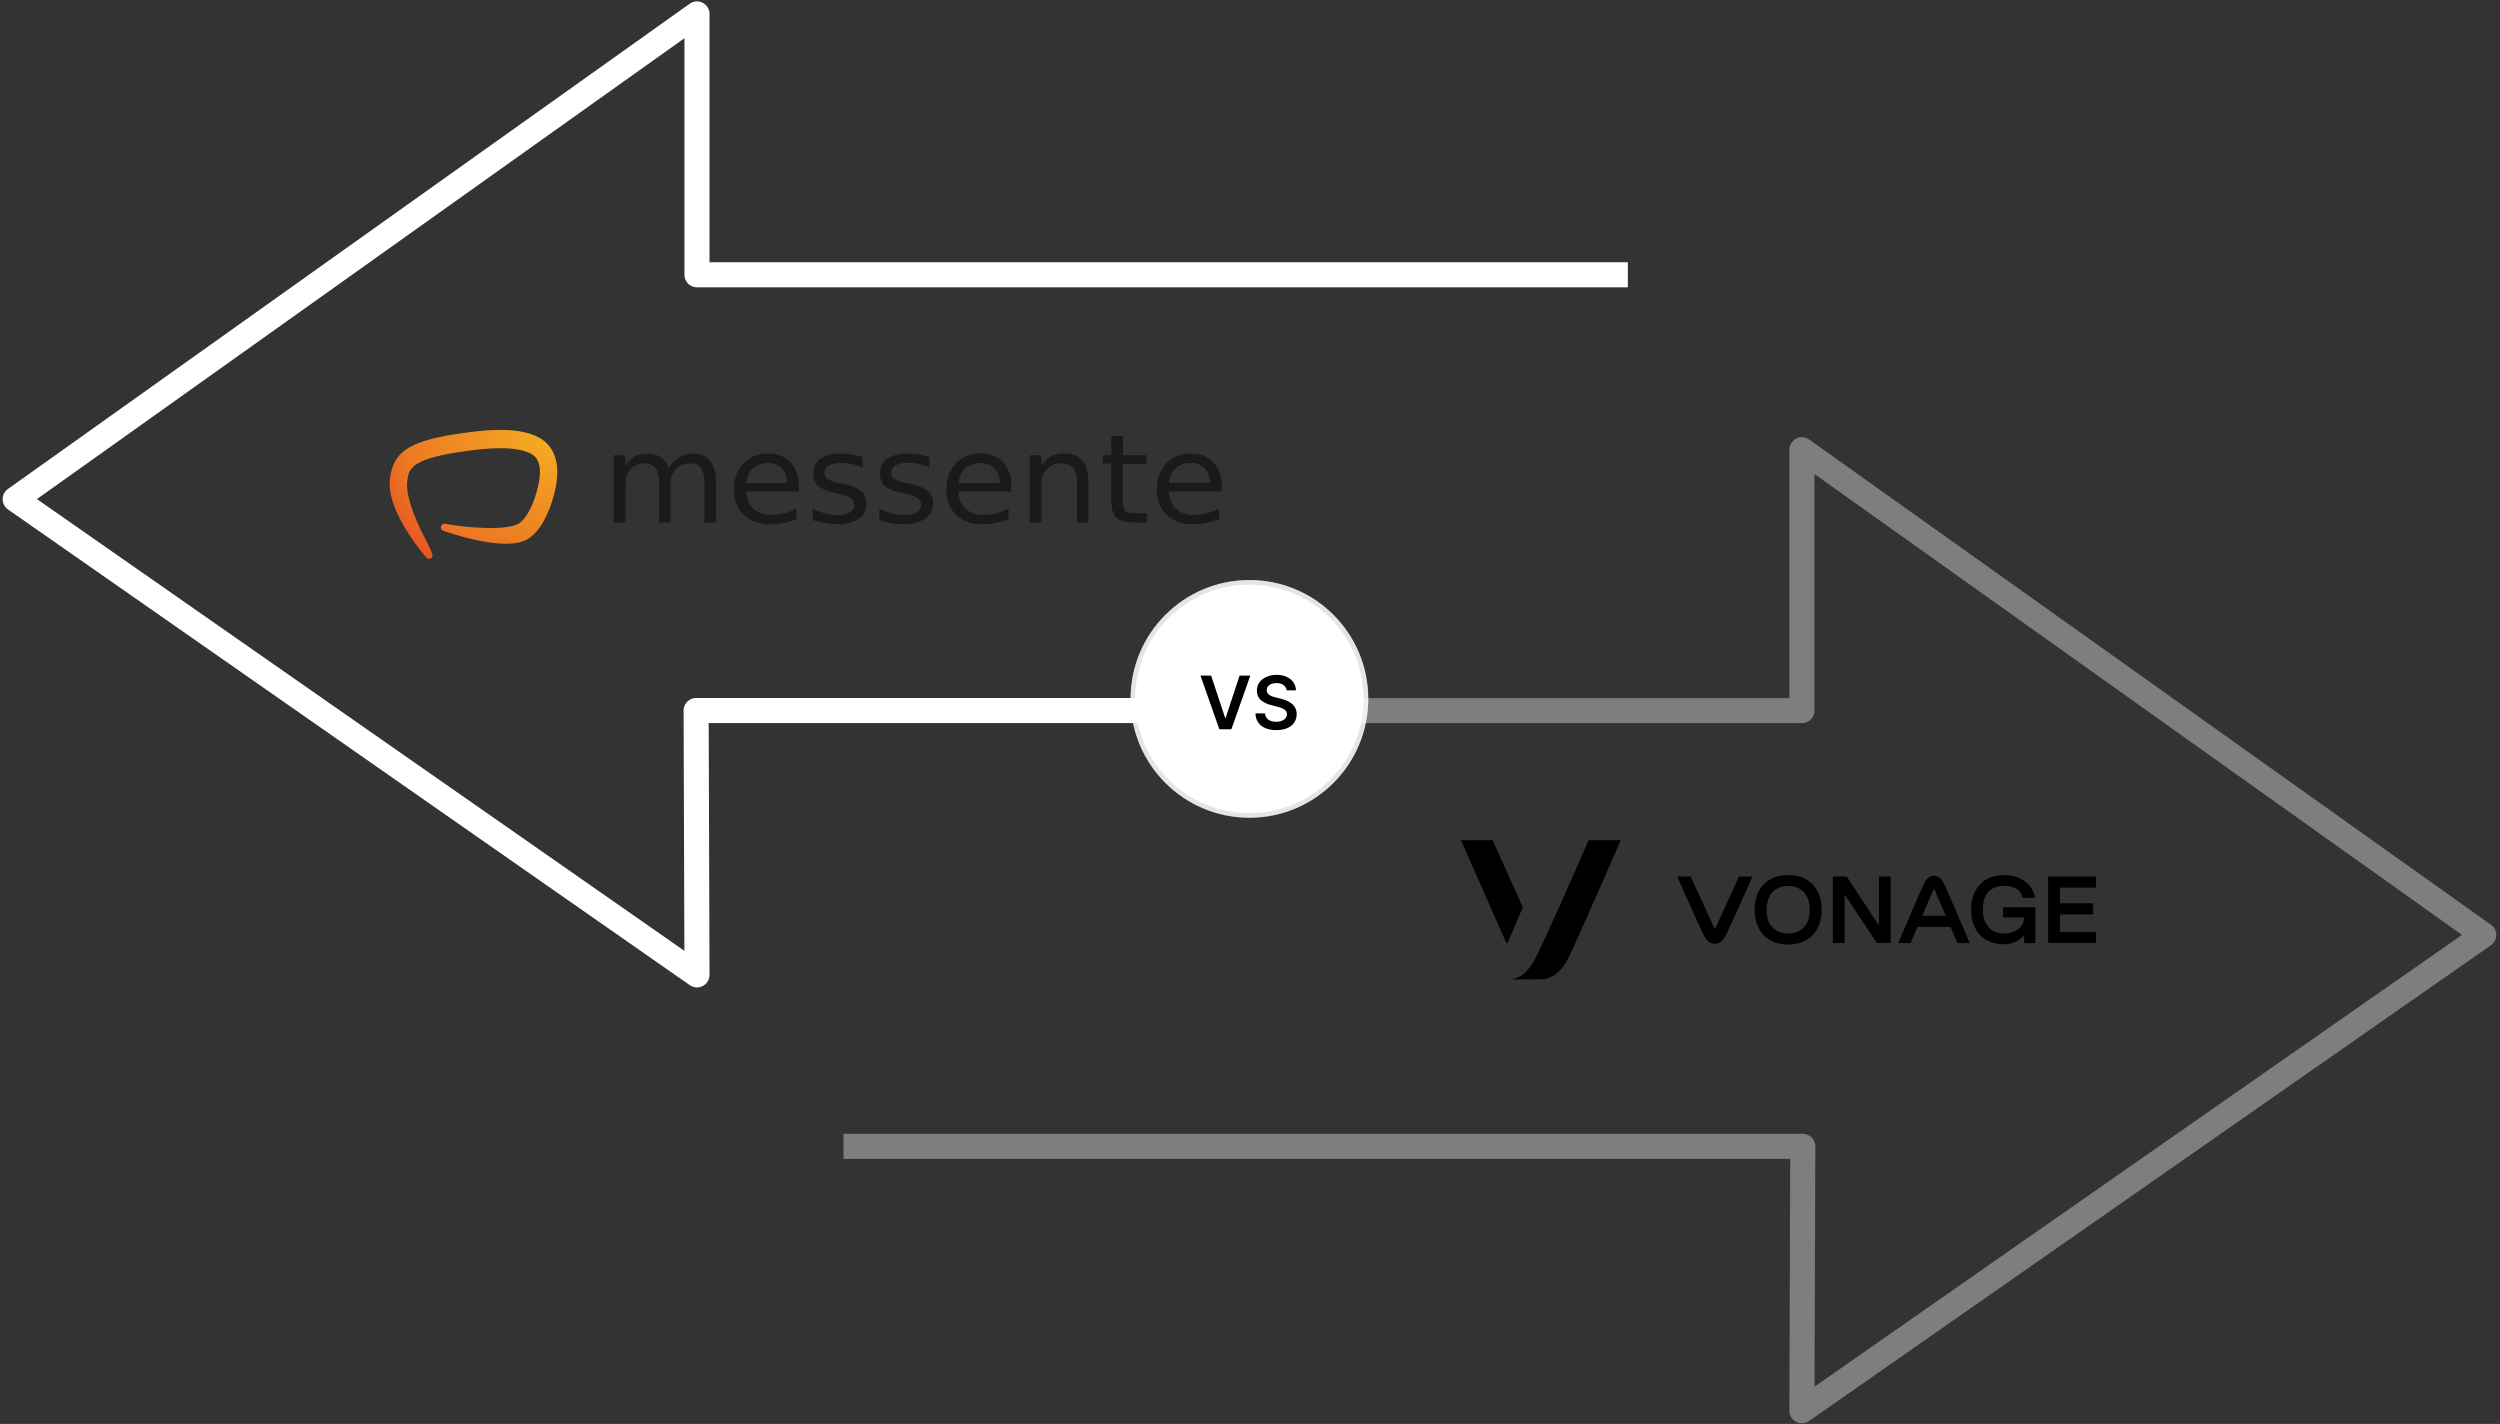 <svg width="539" height="307" viewBox="0 0 539 307" fill="none" xmlns="http://www.w3.org/2000/svg">
<rect x="0" y="0" width="539" height="307" fill="#333333" stroke="none"/>
<circle cx="269.375" cy="150.68" r="25.625" fill="white"/>
<path opacity="0.29" d="M294.502 150.68C294.502 164.557 283.252 175.807 269.375 175.807C255.498 175.807 244.248 164.557 244.248 150.68C244.248 136.802 255.498 125.552 269.375 125.552C283.252 125.552 294.502 136.802 294.502 150.68Z" stroke="#AFA2A2" stroke-width="0.995"/>
<path d="M261.119 145.654L264.133 154.769H264.252L267.26 145.654H269.567L265.484 157.234H262.895L258.818 145.654H261.119ZM277.385 148.838C277.332 148.344 277.11 147.96 276.718 147.684C276.33 147.409 275.824 147.272 275.202 147.272C274.765 147.272 274.39 147.338 274.077 147.47C273.764 147.601 273.525 147.78 273.359 148.007C273.193 148.233 273.108 148.491 273.105 148.781C273.105 149.023 273.159 149.232 273.269 149.409C273.382 149.586 273.534 149.737 273.727 149.861C273.919 149.982 274.132 150.084 274.366 150.167C274.599 150.25 274.835 150.319 275.072 150.376L276.158 150.647C276.595 150.749 277.016 150.887 277.419 151.06C277.826 151.233 278.19 151.452 278.51 151.716C278.834 151.98 279.091 152.298 279.279 152.671C279.468 153.045 279.562 153.482 279.562 153.983C279.562 154.662 279.388 155.259 279.042 155.776C278.695 156.288 278.194 156.69 277.538 156.98C276.886 157.266 276.096 157.41 275.169 157.41C274.268 157.41 273.485 157.27 272.822 156.991C272.162 156.712 271.646 156.305 271.273 155.77C270.903 155.235 270.704 154.583 270.673 153.814H272.737C272.767 154.217 272.892 154.552 273.11 154.82C273.329 155.088 273.614 155.287 273.964 155.419C274.318 155.551 274.714 155.617 275.152 155.617C275.608 155.617 276.007 155.549 276.35 155.414C276.697 155.274 276.968 155.082 277.164 154.837C277.36 154.588 277.46 154.298 277.464 153.966C277.46 153.665 277.372 153.416 277.198 153.22C277.025 153.02 276.782 152.854 276.469 152.722C276.16 152.587 275.798 152.466 275.383 152.36L274.066 152.021C273.112 151.776 272.358 151.405 271.804 150.907C271.254 150.406 270.979 149.741 270.979 148.911C270.979 148.229 271.163 147.632 271.533 147.119C271.906 146.606 272.413 146.209 273.054 145.926C273.695 145.639 274.42 145.496 275.231 145.496C276.052 145.496 276.772 145.639 277.391 145.926C278.013 146.209 278.501 146.603 278.855 147.108C279.209 147.609 279.392 148.186 279.404 148.838H277.385Z" fill="black"/>
<g clip-path="url(#clip0_1482_13671)">
<path d="M321.801 181.148H315L324.702 203.192C324.776 203.361 325.016 203.359 325.088 203.19L328.314 195.599L321.801 181.148Z" fill="black"/>
<path d="M342.518 181.148C342.518 181.148 332.093 205.022 330.697 207.223C329.074 209.783 327.999 210.76 326.009 211.073C325.99 211.076 325.977 211.092 325.977 211.11C325.977 211.131 325.994 211.148 326.015 211.148H332.243C334.941 211.148 336.887 208.895 337.966 206.906C339.191 204.644 349.439 181.148 349.439 181.148H342.518Z" fill="black"/>
<path d="M369.758 200.296C369.743 200.328 369.698 200.328 369.684 200.296L364.513 188.98H361.608C361.608 188.98 366.937 200.988 367.47 201.885C367.99 202.762 368.619 203.484 369.721 203.484C370.823 203.484 371.452 202.762 371.972 201.885C372.505 200.988 377.834 188.98 377.834 188.98H374.929L369.758 200.296Z" fill="black"/>
<path d="M385.528 201.278C382.718 201.278 380.878 199.448 380.878 196.148C380.878 192.848 382.718 191.018 385.528 191.018C388.328 191.018 390.178 192.848 390.178 196.148C390.178 199.448 388.328 201.278 385.528 201.278ZM385.528 188.648C381.128 188.648 378.298 191.498 378.298 196.148C378.298 200.798 381.128 203.648 385.528 203.648C389.918 203.648 392.758 200.798 392.758 196.148C392.758 191.498 389.918 188.648 385.528 188.648Z" fill="black"/>
<path d="M407.623 188.977V203.317H404.645L397.703 192.833V203.317H395.163V188.977H398.15L405.093 199.53V188.977H407.623Z" fill="black"/>
<path d="M414.43 197.44L416.932 191.584C416.946 191.551 416.992 191.551 417.006 191.584L419.508 197.44H414.43ZM416.969 188.816C415.923 188.816 415.283 189.61 414.862 190.404C414.43 191.217 409.265 203.32 409.265 203.32H411.919L413.402 199.848H420.536L422.019 203.32H424.673C424.673 203.32 419.508 191.217 419.076 190.404C418.654 189.61 418.015 188.816 416.969 188.816Z" fill="black"/>
<path d="M431.852 197.789H436.396C436.374 200.017 434.294 201.279 432.09 201.279C429.325 201.279 427.515 199.448 427.515 196.148C427.515 192.585 429.191 190.998 432.245 190.998C434.157 190.998 435.747 191.779 436.081 193.581H438.716C438.254 190.427 435.348 188.648 432.09 188.648C427.761 188.648 424.976 191.498 424.976 196.148C424.976 200.798 427.761 203.593 432.09 203.593C433.915 203.593 435.756 202.614 436.404 201.58L436.396 203.318H438.826V198.894V195.594H431.852V197.789Z" fill="black"/>
<path d="M451.889 191.376V188.977H441.579V203.317H451.889V200.916H444.119V197.147H451.283V194.746H444.119V191.376H451.889Z" fill="black"/>
</g>
<path d="M350.962 59.251H150.271V3L3.271 107.626L150.271 210.188L150.086 153.189H249.924" stroke="white" stroke-width="5.402" stroke-linejoin="round"/>
<path d="M281.603 153.212H388.492V96.961L535.491 201.587L388.492 304.149L388.683 247.15H181.861" stroke="white" stroke-opacity="0.37" stroke-width="5.402" stroke-linejoin="round"/>
<path d="M144.188 100.931C144.698 99.97 145.458 99.152 146.393 98.556C147.324 98.037 148.388 97.78 149.464 97.817C150.874 97.746 152.232 98.34 153.102 99.409C154.039 100.733 154.49 102.319 154.383 103.917V112.654H151.885V103.974C151.962 102.896 151.694 101.822 151.116 100.896C150.556 100.208 149.675 99.835 148.768 99.902C147.603 99.842 146.473 100.295 145.698 101.133C144.901 102.086 144.501 103.29 144.577 104.51V112.654H142.105V103.974C142.186 102.896 141.918 101.821 141.337 100.896C140.773 100.212 139.894 99.84 138.989 99.902C137.839 99.855 136.729 100.312 135.973 101.146C135.182 102.09 134.783 103.282 134.852 104.493V112.672H132.326V98.16H134.82V100.416C135.304 99.593 136.005 98.906 136.852 98.424C137.718 97.984 138.687 97.766 139.666 97.791C140.663 97.762 141.643 98.044 142.458 98.596C143.268 99.182 143.866 99.997 144.169 100.926" fill="#1A1A1A"/>
<path fill-rule="evenodd" clip-rule="evenodd" d="M172.266 105.976V104.811L172.229 104.833C172.336 102.975 171.709 101.147 170.472 99.715C169.251 98.424 167.499 97.719 165.685 97.789C163.649 97.697 161.674 98.465 160.276 99.891C158.866 101.456 158.145 103.487 158.267 105.554C158.15 107.578 158.91 109.559 160.368 111.025C161.913 112.42 163.984 113.149 166.102 113.043C167.055 113.043 168.006 112.947 168.939 112.757C169.88 112.566 170.799 112.288 171.685 111.926V109.661C170.838 110.098 169.941 110.437 169.012 110.673C168.108 110.9 167.178 111.014 166.243 111.011C164.84 111.082 163.463 110.621 162.409 109.727C161.421 108.708 160.869 107.369 160.862 105.976H172.266ZM168.554 101.006C169.345 101.864 169.765 102.979 169.731 104.124L169.753 104.128H160.885C160.929 102.945 161.43 101.819 162.29 100.971C163.204 100.191 164.4 99.786 165.621 99.841C166.729 99.797 167.802 100.223 168.554 101.006Z" fill="#1A1A1A"/>
<path d="M185.962 98.568V100.824C185.271 100.495 184.541 100.247 183.789 100.085C183.019 99.911 182.232 99.823 181.441 99.826C180.48 99.772 179.521 99.965 178.663 100.384C178.065 100.723 177.712 101.353 177.748 102.02C177.743 102.526 177.996 103.002 178.425 103.295C179.249 103.738 180.147 104.036 181.08 104.175L181.931 104.35C183.296 104.553 184.587 105.082 185.683 105.89C186.457 106.608 186.866 107.615 186.804 108.647C186.845 109.917 186.215 111.122 185.13 111.848C183.768 112.708 182.153 113.121 180.526 113.027C179.668 113.027 178.812 112.952 177.968 112.802C177.03 112.639 176.105 112.412 175.199 112.125V109.667C176.057 110.103 176.96 110.451 177.895 110.705C178.756 110.926 179.643 111.04 180.535 111.043C181.47 111.099 182.403 110.906 183.23 110.485C183.831 110.143 184.191 109.515 184.169 108.845C184.203 108.276 183.949 107.728 183.487 107.371C182.57 106.859 181.558 106.521 180.508 106.378L179.67 106.149C178.444 105.978 177.292 105.485 176.339 104.724C175.642 104.014 175.278 103.061 175.332 102.086C175.272 100.854 175.845 99.672 176.865 98.924C178.132 98.103 179.646 97.708 181.171 97.803C182.04 97.8 182.908 97.866 183.766 98.001C184.532 98.111 185.283 98.298 186.008 98.559" fill="#1A1A1A"/>
<path d="M200.397 98.57V100.826C199.703 100.484 198.969 100.224 198.21 100.052C197.441 99.877 196.653 99.79 195.862 99.793C194.898 99.739 193.936 99.933 193.076 100.355C192.477 100.694 192.124 101.325 192.16 101.991C192.151 102.494 192.397 102.969 192.819 103.266C193.642 103.709 194.541 104.007 195.473 104.146L196.325 104.322C197.69 104.524 198.98 105.054 200.077 105.861C200.834 106.587 201.226 107.593 201.152 108.618C201.201 109.894 200.572 111.106 199.482 111.837C198.133 112.705 196.527 113.126 194.906 113.037C194.054 113.035 193.204 112.959 192.366 112.809C191.428 112.645 190.503 112.419 189.598 112.132V109.669C190.46 110.106 191.368 110.454 192.307 110.707C193.155 110.925 194.028 111.039 194.906 111.045C195.841 111.101 196.774 110.908 197.601 110.487C198.213 110.152 198.583 109.523 198.567 108.847C198.601 108.279 198.347 107.73 197.885 107.374C196.968 106.861 195.956 106.524 194.906 106.38L194.046 106.182C192.82 106.011 191.667 105.518 190.714 104.757C190.023 104.037 189.671 103.075 189.74 102.097C189.679 100.865 190.252 99.683 191.273 98.935C192.533 98.114 194.041 97.717 195.56 97.805C196.43 97.802 197.297 97.868 198.155 98.003C198.921 98.113 199.672 98.3 200.397 98.561" fill="#1A1A1A"/>
<path fill-rule="evenodd" clip-rule="evenodd" d="M218.043 105.973V104.821C218.158 102.954 217.53 101.115 216.286 99.676C215.054 98.391 213.293 97.697 211.476 97.781C209.441 97.689 207.465 98.457 206.067 99.883C204.659 101.446 203.939 103.474 204.059 105.538C203.933 107.562 204.685 109.545 206.136 111.017C207.681 112.413 209.752 113.142 211.87 113.035C212.824 113.035 213.774 112.939 214.707 112.749C215.648 112.56 216.568 112.283 217.453 111.923V109.658C216.606 110.095 215.709 110.434 214.78 110.669C213.877 110.897 212.946 111.01 212.012 111.008C210.608 111.079 209.231 110.618 208.177 109.724C207.2 108.701 206.657 107.362 206.658 105.973H218.043ZM214.386 101.006C215.176 101.864 215.597 102.979 215.562 104.124L215.539 104.15H206.693C206.738 102.956 207.248 101.822 208.121 100.971C209.036 100.191 210.231 99.786 211.453 99.841C212.561 99.797 213.633 100.223 214.386 101.006Z" fill="#1A1A1A"/>
<path d="M234.683 103.904V112.655H232.203V103.975C232.284 102.888 231.99 101.806 231.365 100.896C230.744 100.196 229.812 99.823 228.858 99.894C227.671 99.842 226.521 100.292 225.709 101.125C224.884 102.066 224.464 103.274 224.533 104.502V112.655H222.039V98.144H224.533V100.4C225.045 99.583 225.756 98.899 226.606 98.408C227.463 97.963 228.424 97.739 229.398 97.757C230.89 97.659 232.344 98.235 233.333 99.313C234.224 100.351 234.669 101.868 234.669 103.865" fill="#1A1A1A"/>
<path d="M242.12 94.027V98.143H247.2V99.995H242.093V107.883C242.093 109.056 242.259 109.808 242.591 110.139C243.194 110.541 243.926 110.722 244.655 110.649H247.204V112.641H244.655C242.742 112.641 241.423 112.3 240.697 111.617C239.971 110.934 239.608 109.682 239.608 107.861V99.946H237.777V98.143H239.608V94.027H242.102" fill="#1A1A1A"/>
<path fill-rule="evenodd" clip-rule="evenodd" d="M263.418 105.976V104.811L263.395 104.806C263.502 102.948 262.875 101.12 261.638 99.688C260.406 98.403 258.644 97.708 256.828 97.793C254.792 97.701 252.817 98.469 251.419 99.894C250.016 101.459 249.301 103.487 249.424 105.549C249.297 107.573 250.053 109.555 251.511 111.02C253.056 112.415 255.127 113.144 257.245 113.038C258.198 113.038 259.149 112.942 260.082 112.752C261.023 112.563 261.942 112.286 262.828 111.926V109.661C261.981 110.097 261.084 110.437 260.155 110.672C259.251 110.899 258.321 111.013 257.387 111.011C255.983 111.082 254.606 110.621 253.552 109.727C252.569 108.706 252.022 107.367 252.019 105.976H263.418ZM259.736 100.988C260.526 101.846 260.946 102.96 260.912 104.106L260.889 104.11H252.043C252.088 102.916 252.597 101.781 253.471 100.931C254.389 100.159 255.584 99.762 256.802 99.823C257.91 99.779 258.983 100.205 259.736 100.988Z" fill="#1A1A1A"/>
<path d="M116.14 94.302C112.43 92.368 106.903 92.182 97.661 93.688C88.05 95.255 84.746 97.58 84.069 103.257C83.494 108.032 87.124 113.765 89.422 117.047C90.18 118.116 90.992 119.142 91.854 120.121C91.966 120.261 92.104 120.376 92.259 120.46C92.556 120.563 92.883 120.467 93.085 120.217C93.287 119.967 93.323 119.614 93.176 119.326C93.176 119.326 92.513 117.731 91.622 116.034C88.95 110.966 87.48 106.405 87.796 103.764C88.099 101.3 88.353 99.198 98.258 97.575C106.44 96.241 111.592 96.32 114.47 97.822C116.362 98.812 116.875 101.216 115.988 104.968C115.102 108.72 113.485 111.84 111.886 112.844C109.236 114.504 100.178 113.774 95.929 112.909C95.536 112.847 95.162 113.108 95.069 113.511C94.975 113.914 95.192 114.325 95.568 114.458H95.639C96.877 114.885 109.089 119.163 113.828 116.192C117.409 113.965 119.079 108.26 119.636 105.912C121.417 98.333 118.211 95.385 116.14 94.302Z" fill="url(#paint0_radial_1482_13671)"/>
<defs>
<radialGradient id="paint0_radial_1482_13671" cx="0" cy="0" r="1" gradientUnits="userSpaceOnUse" gradientTransform="translate(120.155 94.195) scale(48.051 36.972)">
<stop stop-color="#F5AF22"/>
<stop offset="0.68" stop-color="#EC7A23"/>
<stop offset="1" stop-color="#E74524"/>
</radialGradient>
<clipPath id="clip0_1482_13671">
<rect width="136.95" height="30" fill="white" transform="translate(315 181.148)"/>
</clipPath>
</defs>
</svg>
